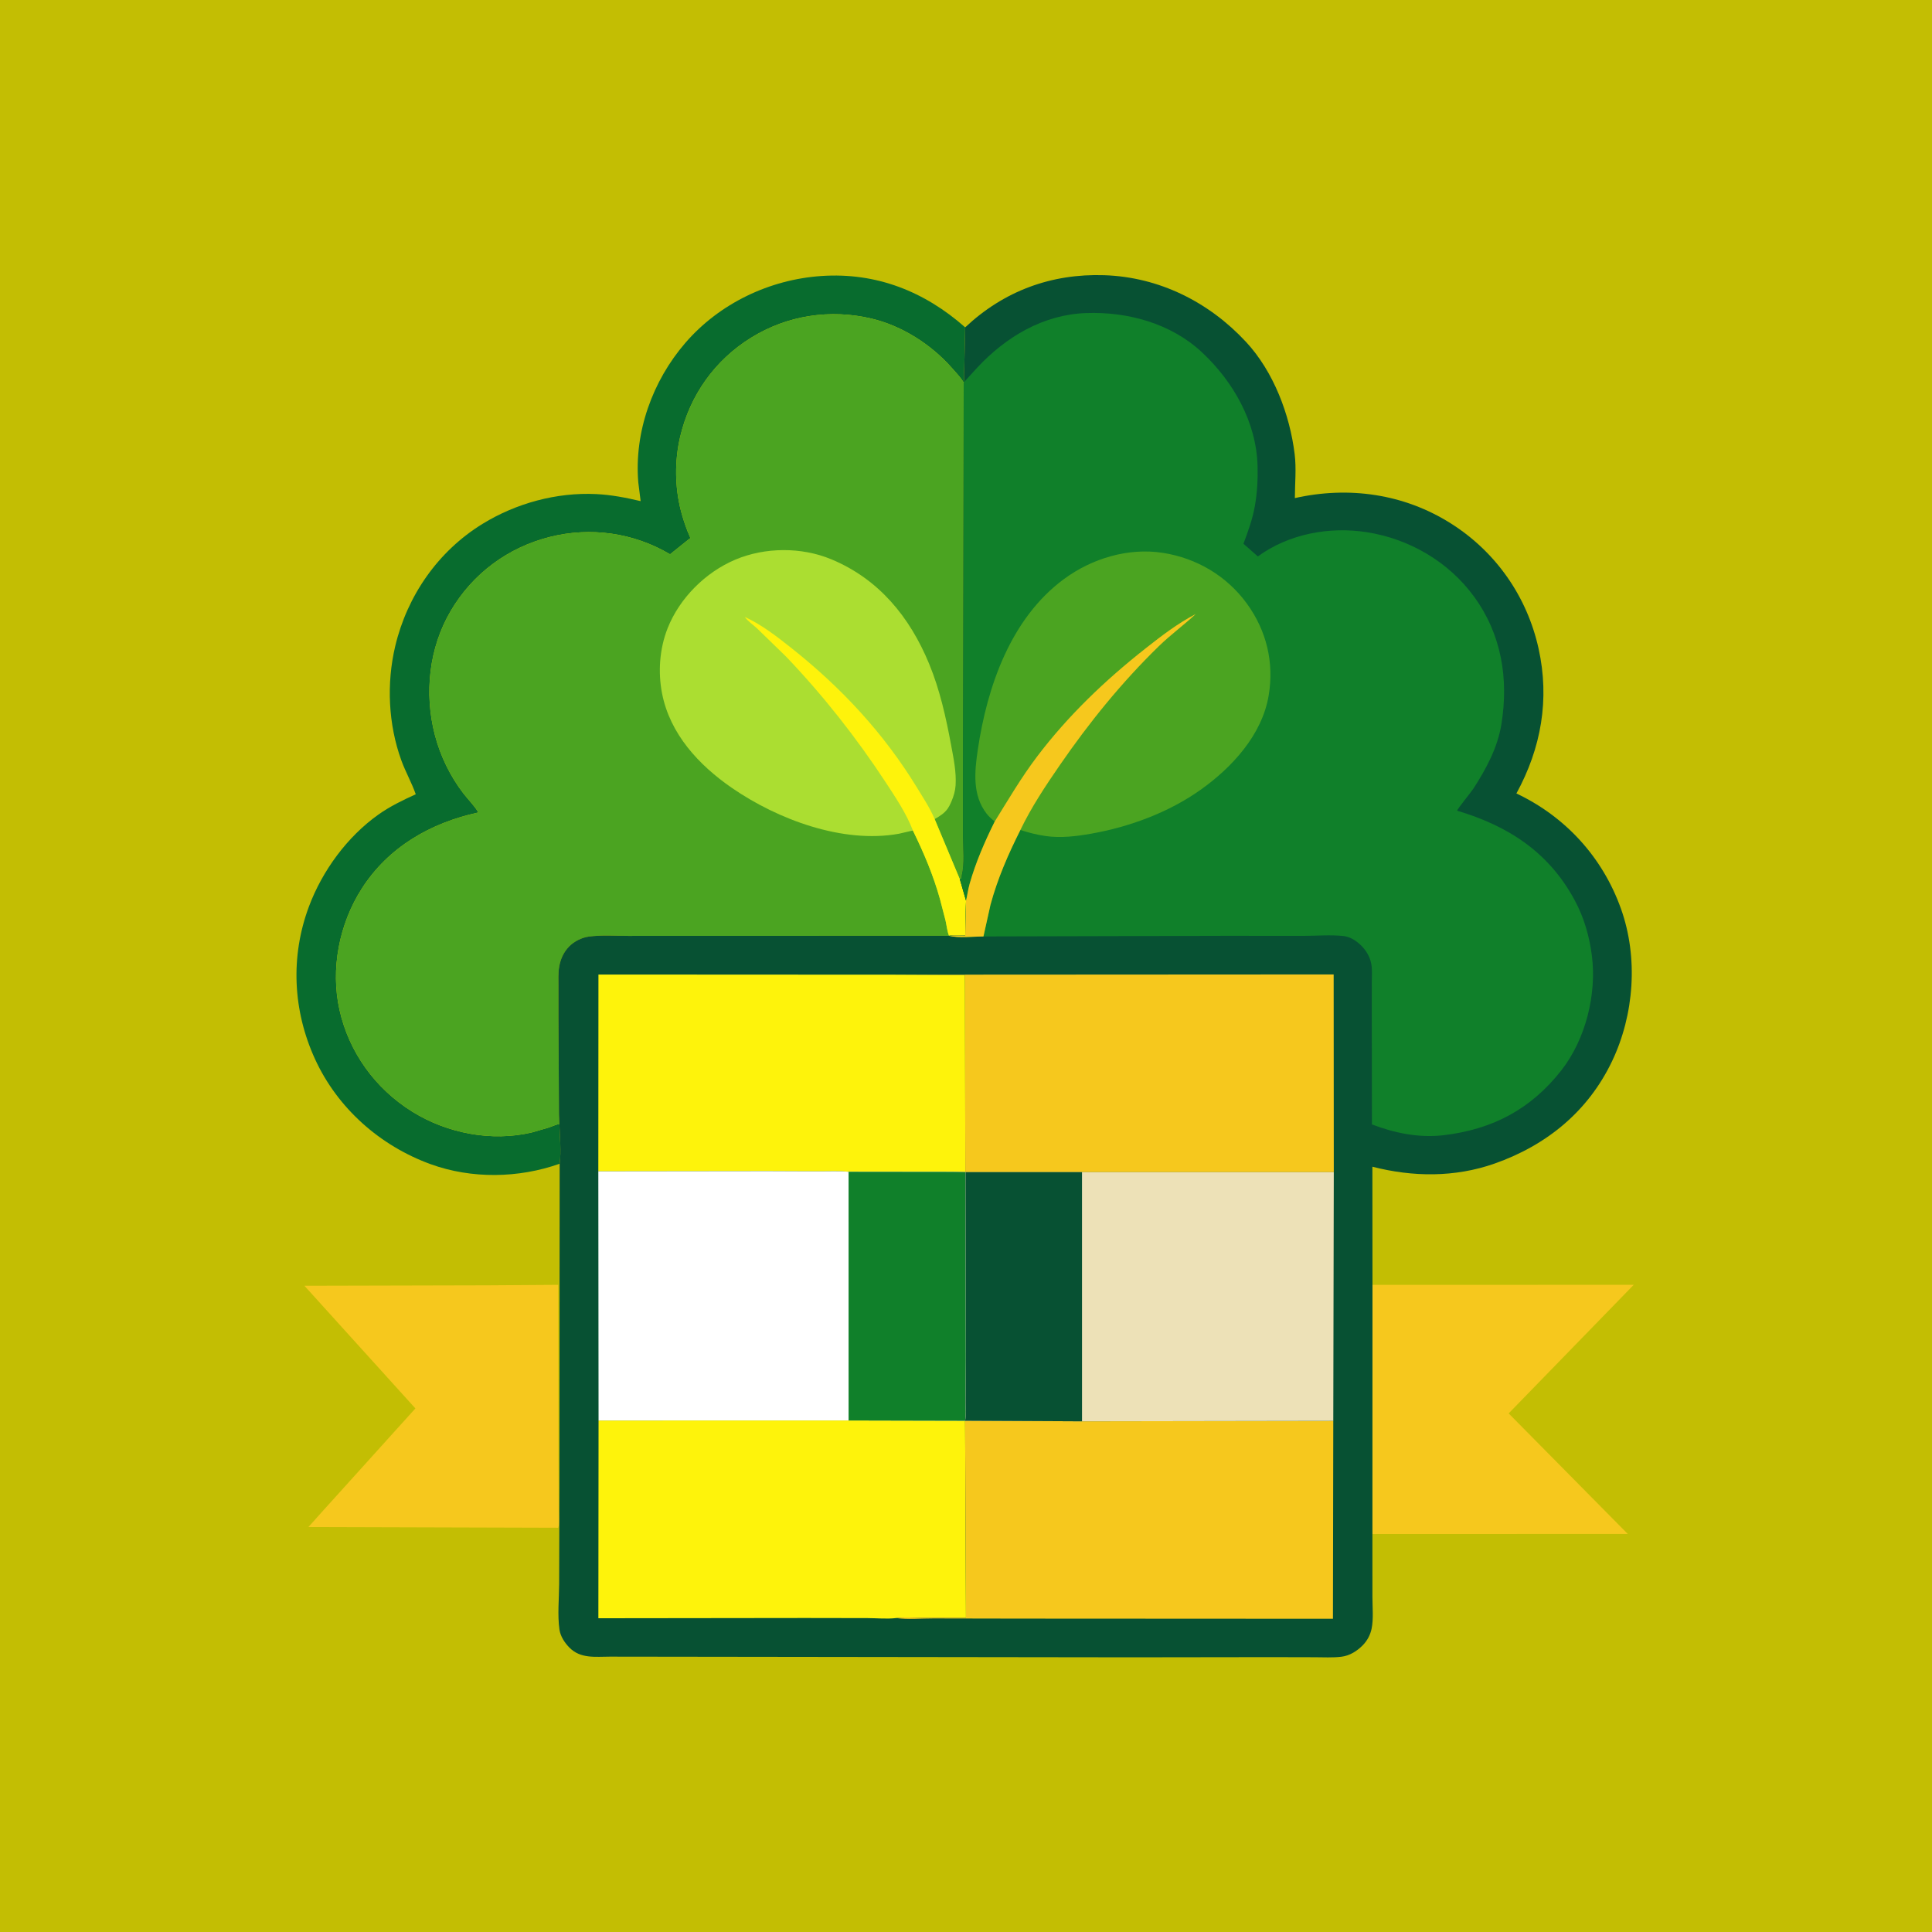 <svg version="1.1" xmlns="http://www.w3.org/2000/svg" style="display: block;" viewBox="0 0 2048 2048" width="1024" height="1024">
<path transform="translate(0,0)" fill="rgb(195,190,3)" d="M -0 -0 L 2048 0 L 2048 2048 L -0 2048 L -0 -0 z"/>
<path transform="translate(0,0)" fill="rgb(246,200,29)" d="M 517.107 1362.49 L 591.714 1361.98 L 591.979 1546.34 L 592.267 1600.83 C 592.284 1605.18 593.477 1615.82 591.668 1619.48 L 326.934 1618.7 L 344.652 1598.95 L 440.33 1492.99 L 322.693 1362.96 L 517.107 1362.49 z"/>
<path transform="translate(0,0)" fill="rgb(246,200,29)" d="M 1454.89 1362.02 L 1731.83 1361.95 L 1599.25 1498.27 L 1725.51 1626.04 L 1454.81 1626.14 L 1454.89 1362.02 z"/>
<path transform="translate(0,0)" fill="rgb(8,108,46)" d="M 593.263 1233.61 C 549.921 1249.03 499.833 1249.85 456.395 1234.04 C 402.827 1214.54 357.776 1174.74 333.911 1122.61 C 310.396 1071.24 307.678 1014.01 327.489 960.953 C 341.619 923.111 368.063 886.91 401.23 863.412 C 413.577 854.664 427 848.204 440.719 841.959 C 436.463 829.795 429.925 818.374 425.479 806.159 C 411.565 767.927 409.6 724.476 418.95 685 C 431.639 631.423 464.452 584.186 511.614 555.257 C 547.278 533.381 590.104 521.728 632.033 523.748 C 648.082 524.521 663.504 527.54 679.11 531.218 L 676.604 511.315 C 672.193 457.948 691.665 403.841 726.452 363.531 C 762.627 321.613 815.886 296.236 870.896 292.564 C 928.994 288.686 979.956 308.885 1023.14 346.997 L 1022.19 388.618 C 1022.15 393.444 1021.24 399.884 1022.41 404.502 L 1021.55 405.442 C 1018.04 399.756 1013.28 394.86 1008.87 389.866 C 986.962 365.072 956.05 345.29 923.66 337.668 C 879.93 327.379 834.699 334.217 796.339 357.907 C 757.781 381.719 731.355 418.944 721.008 463 C 715.041 488.408 715.272 516.2 721.8 541.457 C 723.725 548.905 726.18 556.273 728.94 563.454 C 729.36 564.546 731.807 569.632 731.698 570.453 C 731.65 570.817 731.108 570.89 730.813 571.109 L 710.287 587.571 C 671.859 564.753 625.994 558.233 582.554 569.247 C 538.378 580.448 501.152 607.999 477.93 647.349 C 454.653 686.791 449.538 735.069 460.98 779.073 C 466.785 801.397 477.162 822.704 491.183 841.008 C 496.2 847.558 503.018 854.185 507.116 861.24 C 456.645 872.214 411.709 897.781 383.382 942.158 C 359.527 979.529 350.208 1027.23 359.889 1070.55 C 369.927 1115.47 397.796 1153.92 436.812 1178.27 C 473.882 1201.4 521.126 1210.55 563.935 1200.4 L 582.06 1195.14 C 585.395 1194 589.567 1191.97 592.991 1191.46 C 593.353 1204.9 595.05 1220.31 593.263 1233.61 z"/>
<path transform="translate(0,0)" fill="rgb(75,164,33)" d="M 592.991 1191.46 C 589.567 1191.97 585.395 1194 582.06 1195.14 L 563.935 1200.4 C 521.126 1210.55 473.882 1201.4 436.812 1178.27 C 397.796 1153.92 369.927 1115.47 359.889 1070.55 C 350.208 1027.23 359.527 979.529 383.382 942.158 C 411.709 897.781 456.645 872.214 507.116 861.24 C 503.018 854.185 496.2 847.558 491.183 841.008 C 477.162 822.704 466.785 801.397 460.98 779.073 C 449.538 735.069 454.653 686.791 477.93 647.349 C 501.152 607.999 538.378 580.448 582.554 569.247 C 625.994 558.233 671.859 564.753 710.287 587.571 L 730.813 571.109 C 731.108 570.89 731.65 570.817 731.698 570.453 C 731.807 569.632 729.36 564.546 728.94 563.454 C 726.18 556.273 723.725 548.905 721.8 541.457 C 715.272 516.2 715.041 488.408 721.008 463 C 731.355 418.944 757.781 381.719 796.339 357.907 C 834.699 334.217 879.93 327.379 923.66 337.668 C 956.05 345.29 986.962 365.072 1008.87 389.866 C 1013.28 394.86 1018.04 399.756 1021.55 405.442 L 1020.86 815.319 L 1020.86 886.618 C 1020.89 899.685 1022.6 915.553 1019.51 928 L 1019.25 931.505 L 1018.38 931.423 L 1017.53 932.175 L 1024.03 954.744 L 1023.2 991.676 C 1017.77 991.721 1011.33 991.153 1006.01 991.991 L 742.836 992.054 L 665.802 992.081 C 652.291 992.082 637.593 990.998 624.209 992.809 C 616.597 993.839 608.703 997.832 603.308 1003.31 C 597.549 1009.16 594.258 1016.45 592.808 1024.46 C 591.563 1031.34 592.008 1038.69 591.988 1045.67 L 591.986 1079.88 L 592.531 1181.58 L 592.991 1191.46 z"/>
<path transform="translate(0,0)" fill="rgb(171,222,49)" d="M 967.706 880.383 L 952.804 883.814 C 893.3 894.542 824.286 868.614 775.757 835.159 C 740.72 811.003 710.144 777.977 701.796 735 C 697.387 712.297 699.162 687.674 707.67 666.062 C 720.26 634.077 747.832 606.628 779.379 593.278 C 810.924 579.928 849.645 579.724 881.25 592.88 C 931.587 613.833 964.437 654.036 984.892 703.613 C 996.349 731.38 1002.79 760.595 1008.25 790 C 1010.82 803.843 1013.87 818.402 1012.97 832.551 C 1012.59 838.403 1010.92 844.047 1008.62 849.416 L 1007.93 851 C 1006.98 853.184 1005.96 855.23 1004.59 857.188 C 1001.14 862.093 995.903 865.377 990.774 868.271 L 1017.53 932.175 L 1024.03 954.744 L 1023.2 991.676 C 1017.77 991.721 1011.33 991.153 1006.01 991.991 C 1004.09 987.129 1003.47 980.957 1002.33 975.812 L 996.483 953.324 C 989.349 927.698 979.36 904.238 967.706 880.383 z"/>
<path transform="translate(0,0)" fill="rgb(254,243,11)" d="M 967.706 880.383 C 961.073 862.809 949.336 845.25 939.043 829.554 C 907.79 781.89 872.518 737.119 833.143 695.894 L 802.557 666.183 C 798.347 662.233 792.786 658.631 789.491 653.97 C 807.665 662.274 823.905 675.044 839.481 687.408 C 892.081 729.163 936.942 777.417 972.055 834.917 C 978.642 845.704 985.865 856.606 990.774 868.271 L 1017.53 932.175 L 1024.03 954.744 L 1023.2 991.676 C 1017.77 991.721 1011.33 991.153 1006.01 991.991 C 1004.09 987.129 1003.47 980.957 1002.33 975.812 L 996.483 953.324 C 989.349 927.698 979.36 904.238 967.706 880.383 z"/>
<path transform="translate(0,0)" fill="rgb(7,81,51)" d="M 1023.14 346.997 C 1064.1 308.5 1114.43 289.842 1170.66 291.733 C 1228.84 293.69 1281.62 320.169 1320.88 362.5 C 1350.02 393.912 1367.24 439.375 1372.4 481.421 C 1374.29 496.817 1372.64 512.555 1372.6 527.996 C 1429.64 515.17 1488.26 523.403 1538.06 554.915 C 1585.77 585.108 1618.77 632.423 1630.95 687.5 C 1642.87 741.373 1633.74 792.989 1607.46 841.09 C 1659.58 865.822 1698.76 908.692 1718.26 963.211 C 1736.77 1014.98 1732.39 1075.58 1708.82 1124.98 C 1683.41 1178.21 1639.4 1214.04 1584.33 1233.43 C 1542.29 1248.23 1497.61 1247.78 1454.79 1236.76 L 1454.89 1362.02 L 1454.81 1626.14 L 1454.83 1693.13 C 1454.84 1703.72 1456.09 1716.18 1453.95 1726.5 C 1452.56 1733.19 1449.35 1739.16 1444.57 1744.05 C 1438.48 1750.26 1430.65 1755.16 1421.91 1756.21 C 1412.55 1757.34 1402.67 1756.74 1393.24 1756.73 L 1346.09 1756.62 L 1199.04 1756.82 L 646.586 1756.11 C 631.158 1756.1 615.366 1758.56 603.512 1746.43 C 598.531 1741.34 594.107 1734.62 593.06 1727.45 C 590.843 1712.26 592.651 1694.42 592.731 1678.96 L 593.003 1578.56 L 593.263 1233.61 C 595.05 1220.31 593.353 1204.9 592.991 1191.46 L 592.531 1181.58 L 591.986 1079.88 L 591.988 1045.67 C 592.008 1038.69 591.563 1031.34 592.808 1024.46 C 594.258 1016.45 597.549 1009.16 603.308 1003.31 C 608.703 997.832 616.597 993.839 624.209 992.809 C 637.593 990.998 652.291 992.082 665.802 992.081 L 742.836 992.054 L 1006.01 991.991 C 1011.33 991.153 1017.77 991.721 1023.2 991.676 L 1024.03 954.744 L 1017.53 932.175 L 1018.38 931.423 L 1019.25 931.505 L 1019.51 928 C 1022.6 915.553 1020.89 899.685 1020.86 886.618 L 1020.86 815.319 L 1021.55 405.442 L 1022.41 404.502 C 1021.24 399.884 1022.15 393.444 1022.19 388.618 L 1023.14 346.997 z"/>
<path transform="translate(0,0)" fill="rgb(254,243,11)" d="M 634.246 1241.64 L 634.381 1033.04 L 948.75 1033.2 L 1022.94 1033.56 L 1023.26 1241.96 L 1008.68 1242.27 L 899.516 1242.14 C 889.63 1241.09 879.055 1241.71 869.094 1241.65 L 813.917 1241.42 L 634.246 1241.64 z"/>
<path transform="translate(0,0)" fill="rgb(254,243,11)" d="M 634.497 1505.79 L 899.532 1505.72 L 1023.04 1506.01 L 1023.95 1714.87 L 975.012 1714.81 C 966.872 1714.81 957.838 1714.02 949.844 1715.21 C 940.387 1716.41 929.324 1715.28 919.732 1715.26 L 853.788 1715.15 L 634.302 1715.41 L 634.497 1505.79 z"/>
<path transform="translate(0,0)" fill="rgb(246,200,29)" d="M 1146.99 1506.64 L 1413.33 1506.2 L 1412.97 1715.97 L 1083.06 1715.8 L 989.537 1715.63 C 976.855 1715.58 962.324 1716.95 949.844 1715.21 C 957.838 1714.02 966.872 1714.81 975.012 1714.81 L 1023.95 1714.87 L 1023.04 1506.01 L 1146.99 1506.64 z"/>
<path transform="translate(0,0)" fill="rgb(246,200,29)" d="M 948.75 1033.2 L 1413.73 1032.94 L 1413.87 1242.54 L 1146.97 1242.58 L 1023.55 1242.58 L 1008.68 1242.27 L 1023.26 1241.96 L 1022.94 1033.56 L 948.75 1033.2 z"/>
<path transform="translate(0,0)" fill="rgb(255,255,255)" d="M 634.246 1241.64 L 813.917 1241.42 L 869.094 1241.65 C 879.055 1241.71 889.63 1241.09 899.516 1242.14 L 1008.68 1242.27 L 1023.55 1242.58 L 1023.88 1442.85 L 1023.63 1486.55 C 1023.58 1492.46 1024.43 1500.38 1023.04 1506.01 L 899.532 1505.72 L 634.497 1505.79 L 634.246 1241.64 z"/>
<path transform="translate(0,0)" fill="rgb(16,128,42)" d="M 899.516 1242.14 L 1008.68 1242.27 L 1023.55 1242.58 L 1023.88 1442.85 L 1023.63 1486.55 C 1023.58 1492.46 1024.43 1500.38 1023.04 1506.01 L 899.532 1505.72 L 899.516 1242.14 z"/>
<path transform="translate(0,0)" fill="rgb(237,225,183)" d="M 1146.97 1242.58 L 1413.87 1242.54 L 1413.33 1506.2 L 1146.99 1506.64 L 1023.04 1506.01 C 1024.43 1500.38 1023.58 1492.46 1023.63 1486.55 L 1023.88 1442.85 L 1023.55 1242.58 L 1146.97 1242.58 z"/>
<path transform="translate(0,0)" fill="rgb(7,81,51)" d="M 1023.55 1242.58 L 1146.97 1242.58 L 1146.99 1506.64 L 1023.04 1506.01 C 1024.43 1500.38 1023.58 1492.46 1023.63 1486.55 L 1023.88 1442.85 L 1023.55 1242.58 z"/>
<path transform="translate(0,0)" fill="rgb(16,128,42)" d="M 1022.41 404.502 L 1035.85 389.746 C 1066.43 357.041 1105.7 333.464 1151.41 331.851 C 1195.4 330.299 1241.3 342.766 1274.13 373.466 C 1307.43 404.606 1331.85 447.509 1333.07 493.955 C 1333.44 507.921 1332.7 522.235 1330.28 536 C 1327.8 550.189 1323.13 562.97 1318.11 576.413 L 1333.37 589.835 C 1366.1 565.926 1409.17 557.927 1448.87 564.147 C 1493.88 571.198 1535.47 595.368 1562.45 632.312 C 1591.8 672.493 1599.33 719.612 1591.52 767.878 C 1587.56 792.411 1575.35 815.208 1561.96 835.813 C 1559.31 839.891 1544.8 857.597 1544.56 859.345 C 1598.82 875.562 1641.6 903.161 1669.08 954 C 1679.08 972.488 1684.75 992.072 1687.43 1012.82 C 1692.76 1054.06 1680.76 1101.83 1655.1 1134.6 C 1622.78 1175.88 1582.02 1197.24 1530.25 1203.38 C 1504.36 1206.45 1478.46 1201.12 1454.32 1191.96 L 1454.16 1072.17 L 1454.18 1040.5 C 1454.19 1034.48 1454.74 1027.89 1453.65 1022 C 1452.2 1014.12 1448.15 1007.35 1442.4 1001.82 C 1437.32 996.946 1430.96 992.912 1423.79 992.18 C 1410.2 990.792 1395.45 992.029 1381.71 992.058 L 1299.27 992.009 L 1042.5 992.66 C 1031.51 992.725 1016.47 994.557 1006.01 991.991 C 1011.33 991.153 1017.77 991.721 1023.2 991.676 L 1024.03 954.744 L 1017.53 932.175 L 1018.38 931.423 L 1019.25 931.505 L 1019.51 928 C 1022.6 915.553 1020.89 899.685 1020.86 886.618 L 1020.86 815.319 L 1021.55 405.442 L 1022.41 404.502 z"/>
<path transform="translate(0,0)" fill="rgb(75,164,33)" d="M 1054.44 870.853 C 1051.28 868.248 1048.29 865.686 1045.77 862.427 C 1030.58 842.735 1033.1 817.816 1036.5 794.799 C 1046.35 727.909 1071.43 655.335 1127.91 613.766 C 1157.56 591.942 1196.07 580.284 1232.9 586.079 C 1268.63 591.702 1300.57 610.596 1321.88 640.03 C 1342.62 668.691 1350.69 702.236 1344.86 737.201 C 1337.9 778.966 1306 813.535 1272.69 837.207 C 1238.8 861.3 1197.26 876.59 1156.45 883.778 C 1140.82 886.532 1124.31 888.529 1108.5 886.253 C 1099.36 884.937 1090.45 882.699 1081.66 879.821 C 1068.87 905.182 1057.34 931.625 1049.95 959.125 L 1042.5 992.66 C 1031.51 992.725 1016.47 994.557 1006.01 991.991 C 1011.33 991.153 1017.77 991.721 1023.2 991.676 L 1024.03 954.744 C 1025.49 948.788 1026.16 942.779 1027.87 936.822 C 1034.43 913.86 1043.86 892.201 1054.44 870.853 z"/>
<path transform="translate(0,0)" fill="rgb(246,200,29)" d="M 1054.44 870.853 C 1068.83 847.629 1082.7 824.002 1099.2 802.179 C 1132.16 758.596 1171.48 721.079 1214.29 687.364 C 1231.29 673.972 1248.33 660.857 1267.59 650.85 C 1254.84 662.689 1240.78 672.927 1228.24 685.153 C 1188.79 723.635 1154.66 765.798 1123.44 811.098 C 1108.29 833.067 1093.23 855.739 1081.66 879.821 C 1068.87 905.182 1057.34 931.625 1049.95 959.125 L 1042.5 992.66 C 1031.51 992.725 1016.47 994.557 1006.01 991.991 C 1011.33 991.153 1017.77 991.721 1023.2 991.676 L 1024.03 954.744 C 1025.49 948.788 1026.16 942.779 1027.87 936.822 C 1034.43 913.86 1043.86 892.201 1054.44 870.853 z"/>
</svg>